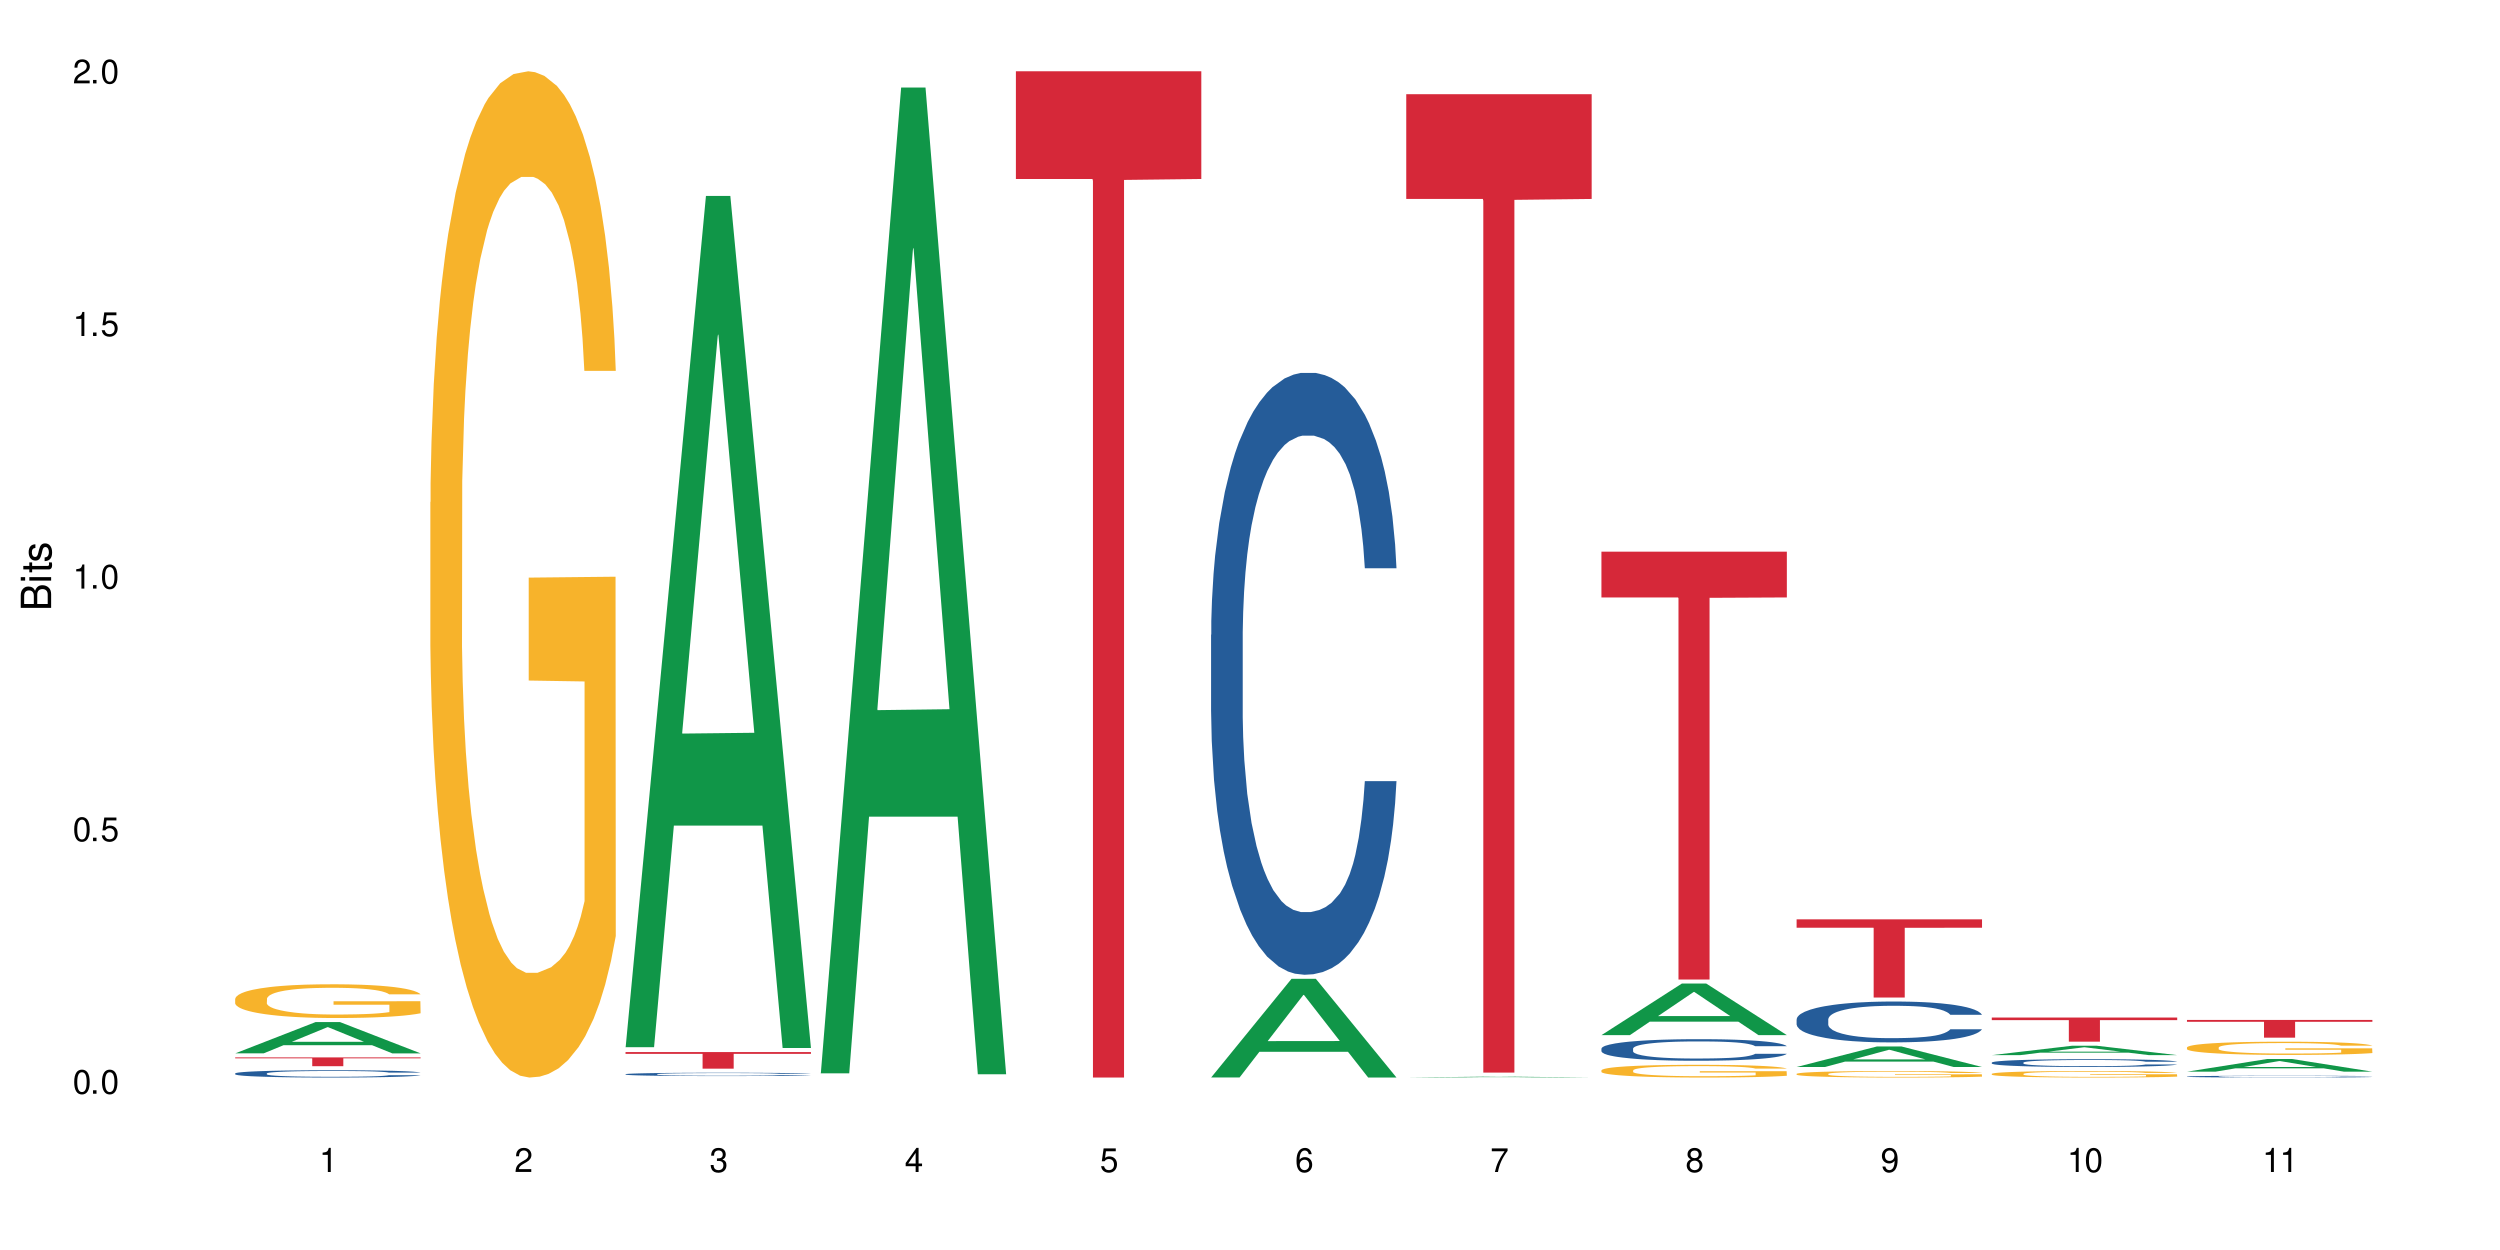 <?xml version="1.0" encoding="UTF-8"?>
<svg xmlns="http://www.w3.org/2000/svg" xmlns:xlink="http://www.w3.org/1999/xlink" width="720" height="360" viewBox="0 0 720 360">
<defs>
<g>
<g id="glyph-0-0">
</g>
<g id="glyph-0-1">
<path d="M 2.641 -6.938 C 2 -6.938 1.422 -6.656 1.078 -6.172 C 0.641 -5.562 0.406 -4.641 0.406 -3.359 C 0.406 -1.016 1.188 0.219 2.641 0.219 C 4.078 0.219 4.859 -1.016 4.859 -3.297 C 4.859 -4.641 4.656 -5.547 4.203 -6.172 C 3.844 -6.656 3.281 -6.938 2.641 -6.938 Z M 2.641 -6.188 C 3.547 -6.188 4 -5.25 4 -3.375 C 4 -1.406 3.562 -0.484 2.625 -0.484 C 1.734 -0.484 1.281 -1.438 1.281 -3.344 C 1.281 -5.25 1.734 -6.188 2.641 -6.188 Z M 2.641 -6.188 "/>
</g>
<g id="glyph-0-2">
<path d="M 1.828 -1 L 0.828 -1 L 0.828 0 L 1.828 0 Z M 1.828 -1 "/>
</g>
<g id="glyph-0-3">
<path d="M 4.562 -6.797 L 1.062 -6.797 L 0.547 -3.094 L 1.328 -3.094 C 1.719 -3.562 2.047 -3.734 2.578 -3.734 C 3.484 -3.734 4.062 -3.109 4.062 -2.094 C 4.062 -1.125 3.484 -0.531 2.578 -0.531 C 1.828 -0.531 1.375 -0.906 1.188 -1.672 L 0.328 -1.672 C 0.453 -1.109 0.547 -0.844 0.75 -0.594 C 1.125 -0.078 1.828 0.219 2.594 0.219 C 3.969 0.219 4.922 -0.781 4.922 -2.219 C 4.922 -3.562 4.031 -4.484 2.719 -4.484 C 2.25 -4.484 1.859 -4.359 1.469 -4.062 L 1.734 -5.969 L 4.562 -5.969 Z M 4.562 -6.797 "/>
</g>
<g id="glyph-0-4">
<path d="M 2.484 -4.938 L 2.484 0 L 3.328 0 L 3.328 -6.938 L 2.766 -6.938 C 2.469 -5.875 2.281 -5.734 0.984 -5.562 L 0.984 -4.938 Z M 2.484 -4.938 "/>
</g>
<g id="glyph-0-5">
<path d="M 4.859 -0.828 L 1.281 -0.828 C 1.359 -1.406 1.672 -1.781 2.5 -2.281 L 3.469 -2.828 C 4.406 -3.344 4.906 -4.062 4.906 -4.906 C 4.906 -5.484 4.672 -6.031 4.266 -6.406 C 3.859 -6.766 3.375 -6.938 2.719 -6.938 C 1.859 -6.938 1.219 -6.625 0.844 -6.031 C 0.609 -5.672 0.5 -5.234 0.484 -4.531 L 1.328 -4.531 C 1.359 -5.016 1.406 -5.281 1.531 -5.516 C 1.75 -5.938 2.188 -6.203 2.703 -6.203 C 3.469 -6.203 4.031 -5.641 4.031 -4.891 C 4.031 -4.344 3.719 -3.859 3.125 -3.516 L 2.234 -3 C 0.812 -2.172 0.406 -1.531 0.328 -0.016 L 4.859 -0.016 Z M 4.859 -0.828 "/>
</g>
<g id="glyph-0-6">
<path d="M 2.125 -3.188 L 2.578 -3.188 C 3.5 -3.188 3.984 -2.766 3.984 -1.922 C 3.984 -1.062 3.469 -0.531 2.594 -0.531 C 1.656 -0.531 1.203 -1 1.156 -2.016 L 0.312 -2.016 C 0.344 -1.453 0.438 -1.094 0.609 -0.781 C 0.953 -0.109 1.625 0.219 2.547 0.219 C 3.953 0.219 4.859 -0.625 4.859 -1.938 C 4.859 -2.828 4.516 -3.297 3.703 -3.594 C 4.344 -3.844 4.656 -4.328 4.656 -5.031 C 4.656 -6.219 3.875 -6.938 2.578 -6.938 C 1.203 -6.938 0.484 -6.172 0.453 -4.703 L 1.297 -4.703 C 1.312 -5.125 1.344 -5.359 1.453 -5.578 C 1.641 -5.969 2.062 -6.203 2.594 -6.203 C 3.344 -6.203 3.797 -5.75 3.797 -5 C 3.797 -4.516 3.609 -4.219 3.25 -4.047 C 3.016 -3.953 2.703 -3.922 2.125 -3.906 Z M 2.125 -3.188 "/>
</g>
<g id="glyph-0-7">
<path d="M 3.141 -1.672 L 3.141 0 L 3.984 0 L 3.984 -1.672 L 4.984 -1.672 L 4.984 -2.438 L 3.984 -2.438 L 3.984 -6.938 L 3.359 -6.938 L 0.266 -2.578 L 0.266 -1.672 Z M 3.141 -2.438 L 1 -2.438 L 3.141 -5.5 Z M 3.141 -2.438 "/>
</g>
<g id="glyph-0-8">
<path d="M 4.781 -5.125 C 4.609 -6.266 3.891 -6.938 2.844 -6.938 C 2.094 -6.938 1.422 -6.578 1.031 -5.953 C 0.594 -5.266 0.406 -4.422 0.406 -3.172 C 0.406 -2 0.578 -1.25 0.984 -0.641 C 1.359 -0.078 1.953 0.219 2.703 0.219 C 3.984 0.219 4.922 -0.75 4.922 -2.094 C 4.922 -3.375 4.062 -4.281 2.844 -4.281 C 2.172 -4.281 1.641 -4.031 1.281 -3.516 C 1.281 -5.234 1.828 -6.188 2.797 -6.188 C 3.391 -6.188 3.797 -5.797 3.938 -5.125 Z M 2.734 -3.531 C 3.547 -3.531 4.062 -2.953 4.062 -2.031 C 4.062 -1.156 3.484 -0.531 2.703 -0.531 C 1.922 -0.531 1.328 -1.188 1.328 -2.078 C 1.328 -2.938 1.906 -3.531 2.734 -3.531 Z M 2.734 -3.531 "/>
</g>
<g id="glyph-0-9">
<path d="M 4.984 -6.797 L 0.438 -6.797 L 0.438 -5.969 L 4.109 -5.969 C 2.5 -3.656 1.828 -2.234 1.328 0 L 2.219 0 C 2.594 -2.172 3.453 -4.047 4.984 -6.094 Z M 4.984 -6.797 "/>
</g>
<g id="glyph-0-10">
<path d="M 3.75 -3.656 C 4.469 -4.094 4.688 -4.438 4.688 -5.078 C 4.688 -6.172 3.844 -6.938 2.641 -6.938 C 1.438 -6.938 0.594 -6.172 0.594 -5.094 C 0.594 -4.438 0.812 -4.094 1.516 -3.656 C 0.734 -3.266 0.359 -2.703 0.359 -1.922 C 0.359 -0.656 1.281 0.219 2.641 0.219 C 3.984 0.219 4.922 -0.656 4.922 -1.922 C 4.922 -2.703 4.531 -3.266 3.75 -3.656 Z M 2.641 -6.188 C 3.359 -6.188 3.812 -5.75 3.812 -5.062 C 3.812 -4.406 3.344 -3.984 2.641 -3.984 C 1.922 -3.984 1.453 -4.406 1.453 -5.078 C 1.453 -5.75 1.922 -6.188 2.641 -6.188 Z M 2.641 -3.266 C 3.484 -3.266 4.062 -2.719 4.062 -1.906 C 4.062 -1.078 3.484 -0.531 2.625 -0.531 C 1.797 -0.531 1.219 -1.094 1.219 -1.906 C 1.219 -2.719 1.781 -3.266 2.641 -3.266 Z M 2.641 -3.266 "/>
</g>
<g id="glyph-0-11">
<path d="M 0.516 -1.578 C 0.672 -0.453 1.406 0.219 2.438 0.219 C 3.188 0.219 3.859 -0.141 4.266 -0.766 C 4.688 -1.453 4.891 -2.297 4.891 -3.547 C 4.891 -4.719 4.703 -5.453 4.312 -6.078 C 3.938 -6.641 3.344 -6.938 2.594 -6.938 C 1.297 -6.938 0.359 -5.969 0.359 -4.625 C 0.359 -3.344 1.234 -2.453 2.453 -2.453 C 3.094 -2.453 3.578 -2.672 4.016 -3.203 C 4 -1.484 3.469 -0.531 2.5 -0.531 C 1.906 -0.531 1.484 -0.906 1.359 -1.578 Z M 2.578 -6.203 C 3.375 -6.203 3.969 -5.531 3.969 -4.641 C 3.969 -3.797 3.391 -3.188 2.547 -3.188 C 1.734 -3.188 1.234 -3.766 1.234 -4.688 C 1.234 -5.562 1.797 -6.203 2.578 -6.203 Z M 2.578 -6.203 "/>
</g>
<g id="glyph-1-0">
</g>
<g id="glyph-1-1">
<path d="M 0 -0.953 L 0 -4.891 C 0 -5.719 -0.234 -6.344 -0.734 -6.797 C -1.188 -7.234 -1.812 -7.469 -2.5 -7.469 C -3.547 -7.469 -4.188 -7 -4.625 -5.875 C -4.984 -6.688 -5.625 -7.094 -6.531 -7.094 C -7.172 -7.094 -7.734 -6.859 -8.141 -6.391 C -8.562 -5.922 -8.75 -5.344 -8.75 -4.5 L -8.75 -0.953 Z M -4.984 -2.062 L -7.766 -2.062 L -7.766 -4.219 C -7.766 -4.844 -7.688 -5.203 -7.453 -5.5 C -7.219 -5.812 -6.859 -5.969 -6.375 -5.969 C -5.891 -5.969 -5.531 -5.812 -5.297 -5.5 C -5.062 -5.203 -4.984 -4.844 -4.984 -4.219 Z M -0.984 -2.062 L -4 -2.062 L -4 -4.781 C -4 -5.766 -3.438 -6.359 -2.484 -6.359 C -1.547 -6.359 -0.984 -5.766 -0.984 -4.781 Z M -0.984 -2.062 "/>
</g>
<g id="glyph-1-2">
<path d="M -6.281 -1.797 L -6.281 -0.797 L 0 -0.797 L 0 -1.797 Z M -8.75 -1.797 L -8.75 -0.797 L -7.484 -0.797 L -7.484 -1.797 Z M -8.75 -1.797 "/>
</g>
<g id="glyph-1-3">
<path d="M -6.281 -3.047 L -6.281 -2.016 L -8.016 -2.016 L -8.016 -1.016 L -6.281 -1.016 L -6.281 -0.172 L -5.469 -0.172 L -5.469 -1.016 L -0.719 -1.016 C -0.078 -1.016 0.281 -1.453 0.281 -2.234 C 0.281 -2.5 0.25 -2.719 0.188 -3.047 L -0.641 -3.047 C -0.609 -2.906 -0.594 -2.766 -0.594 -2.562 C -0.594 -2.141 -0.719 -2.016 -1.156 -2.016 L -5.469 -2.016 L -5.469 -3.047 Z M -6.281 -3.047 "/>
</g>
<g id="glyph-1-4">
<path d="M -4.531 -5.25 C -5.766 -5.25 -6.469 -4.422 -6.469 -2.969 C -6.469 -1.516 -5.719 -0.562 -4.547 -0.562 C -3.562 -0.562 -3.094 -1.062 -2.734 -2.562 L -2.516 -3.484 C -2.344 -4.188 -2.094 -4.469 -1.641 -4.469 C -1.047 -4.469 -0.641 -3.875 -0.641 -3 C -0.641 -2.453 -0.797 -2 -1.062 -1.75 C -1.25 -1.594 -1.422 -1.531 -1.875 -1.469 L -1.875 -0.406 C -0.422 -0.453 0.281 -1.266 0.281 -2.922 C 0.281 -4.5 -0.5 -5.516 -1.719 -5.516 C -2.656 -5.516 -3.172 -4.984 -3.469 -3.734 L -3.703 -2.766 C -3.891 -1.953 -4.156 -1.609 -4.594 -1.609 C -5.188 -1.609 -5.547 -2.125 -5.547 -2.938 C -5.547 -3.75 -5.203 -4.172 -4.531 -4.203 Z M -4.531 -5.25 "/>
</g>
</g>
</defs>
<rect x="-72" y="-36" width="864" height="432" fill="rgb(100%, 100%, 100%)" fill-opacity="1"/>
<path fill-rule="nonzero" fill="rgb(6.275%, 58.824%, 28.235%)" fill-opacity="1" d="M 67.73 303.363 L 67.789 303.355 L 90.895 294.355 L 97.91 294.355 L 121.133 303.371 L 112.973 303.371 L 107.152 301.02 L 81.652 301.02 L 75.945 303.363 L 67.73 303.363 L 84.105 300.047 L 104.816 300.035 L 94.488 295.828 L 94.375 295.82 L 94.262 295.844 L 84.047 300.035 L 84.105 300.047 Z M 67.73 303.363 "/>
<path fill-rule="nonzero" fill="rgb(14.51%, 36.078%, 60%)" fill-opacity="1" d="M 67.73 309.145 L 67.797 309.141 L 67.797 309.094 L 67.992 309.023 L 68.449 308.93 L 68.902 308.867 L 70.074 308.754 L 71.703 308.641 L 73.398 308.559 L 74.633 308.508 L 75.742 308.469 L 78.281 308.398 L 79.91 308.363 L 81.668 308.328 L 83.816 308.297 L 85.379 308.277 L 88.895 308.246 L 91.5 308.234 L 93.52 308.227 L 97.883 308.227 L 100.488 308.234 L 102.375 308.242 L 104.461 308.258 L 106.219 308.277 L 109.281 308.32 L 112.016 308.375 L 113.254 308.402 L 115.207 308.465 L 116.703 308.52 L 117.746 308.57 L 118.918 308.641 L 119.961 308.73 L 120.742 308.828 L 121.133 308.91 L 112.016 308.91 L 111.559 308.832 L 111.039 308.773 L 110.062 308.695 L 109.086 308.641 L 107.715 308.582 L 106.48 308.547 L 104.785 308.508 L 103.289 308.488 L 101.727 308.469 L 100.227 308.457 L 97.363 308.445 L 94.039 308.445 L 92.805 308.449 L 90.262 308.465 L 88.895 308.48 L 86.941 308.508 L 85.574 308.531 L 83.945 308.57 L 82.84 308.602 L 81.473 308.652 L 80.496 308.695 L 79.387 308.762 L 78.738 308.809 L 78.152 308.863 L 77.629 308.926 L 77.238 308.992 L 76.977 309.062 L 76.848 309.133 L 76.848 309.434 L 76.977 309.5 L 77.305 309.582 L 78.152 309.699 L 79.387 309.801 L 80.82 309.883 L 82.188 309.941 L 82.969 309.965 L 84.012 309.996 L 85.641 310.035 L 87.984 310.074 L 89.352 310.09 L 91.438 310.105 L 93.586 310.113 L 96.449 310.113 L 98.988 310.105 L 100.684 310.094 L 102.441 310.082 L 104.852 310.047 L 106.348 310.016 L 107.652 309.98 L 108.629 309.945 L 109.281 309.914 L 110.258 309.852 L 111.039 309.789 L 111.625 309.719 L 112.016 309.656 L 121.133 309.656 L 120.742 309.73 L 120.156 309.809 L 119.57 309.863 L 118.656 309.93 L 117.613 309.988 L 116.117 310.059 L 114.879 310.102 L 113.254 310.148 L 111.754 310.188 L 110.125 310.219 L 107.715 310.258 L 106.152 310.277 L 104.461 310.293 L 102.441 310.309 L 99.902 310.324 L 97.168 310.332 L 94.625 310.332 L 91.891 310.328 L 89.871 310.32 L 87.203 310.305 L 83.883 310.27 L 81.473 310.23 L 79.582 310.195 L 77.957 310.156 L 76.133 310.105 L 73.789 310.02 L 72.355 309.957 L 71.379 309.902 L 70.27 309.828 L 69.488 309.758 L 68.578 309.652 L 67.926 309.516 L 67.73 309.41 Z M 67.73 309.145 "/>
<path fill-rule="nonzero" fill="rgb(96.863%, 70.196%, 16.863%)" fill-opacity="1" d="M 67.73 287.633 L 67.797 287.625 L 67.797 287.449 L 68.055 287.047 L 68.707 286.5 L 69.555 286.047 L 70.465 285.691 L 71.051 285.504 L 72.027 285.238 L 72.875 285.043 L 75.023 284.645 L 77.762 284.27 L 79.258 284.109 L 80.949 283.961 L 83.359 283.793 L 84.469 283.73 L 87.855 283.586 L 91.695 283.5 L 95.93 283.473 L 97.883 283.48 L 100.555 283.516 L 104.199 283.613 L 106.285 283.703 L 107.91 283.793 L 109.605 283.906 L 111.688 284.086 L 113.645 284.297 L 115.207 284.512 L 116.77 284.777 L 118.07 285.062 L 119.18 285.371 L 120.156 285.742 L 120.742 286.055 L 121.133 286.367 L 112.078 286.367 L 111.559 286.055 L 110.973 285.816 L 109.996 285.523 L 109.02 285.309 L 108.043 285.141 L 106.219 284.91 L 104.656 284.77 L 102.703 284.645 L 100.812 284.562 L 98.664 284.512 L 97.363 284.492 L 93.91 284.492 L 90.785 284.555 L 88.961 284.625 L 87.66 284.695 L 85.836 284.828 L 84.727 284.938 L 84.078 285.008 L 82.125 285.281 L 80.82 285.531 L 80.105 285.699 L 79.191 285.965 L 78.543 286.207 L 77.824 286.562 L 77.434 286.828 L 76.914 287.43 L 76.848 289.027 L 77.043 289.367 L 77.434 289.73 L 77.957 290.047 L 78.738 290.387 L 79.52 290.645 L 80.887 290.988 L 82.059 291.219 L 82.969 291.371 L 84.727 291.609 L 85.445 291.691 L 87.137 291.852 L 88.895 291.977 L 91.047 292.082 L 92.672 292.133 L 95.277 292.18 L 98.598 292.18 L 102.508 292.125 L 104.98 292.055 L 106.676 291.984 L 107.781 291.922 L 109.148 291.824 L 110.125 291.734 L 111.039 291.637 L 112.145 291.488 L 112.145 289.367 L 96.059 289.355 L 96.059 288.363 L 121.066 288.352 L 121.133 291.824 L 119.766 292.062 L 118.07 292.293 L 116.441 292.473 L 114.75 292.621 L 112.34 292.793 L 110.387 292.898 L 107.391 293.023 L 104.656 293.102 L 101.789 293.156 L 99.25 293.184 L 96.254 293.191 L 93.586 293.172 L 90.719 293.121 L 88.441 293.047 L 86.355 292.961 L 84.273 292.844 L 81.668 292.66 L 79.973 292.508 L 78.215 292.32 L 76.457 292.098 L 74.895 291.859 L 73.852 291.672 L 72.812 291.461 L 71.703 291.195 L 70.66 290.891 L 69.879 290.617 L 69.164 290.305 L 68.645 290.012 L 68.121 289.613 L 67.859 289.293 L 67.73 289.02 Z M 67.73 287.633 "/>
<path fill-rule="nonzero" fill="rgb(83.922%, 15.686%, 22.353%)" fill-opacity="1" d="M 67.73 304.535 L 121.133 304.535 L 121.133 304.809 L 98.875 304.809 L 98.875 307.062 L 89.922 307.062 L 89.922 304.812 L 89.793 304.809 L 67.73 304.809 Z M 67.73 304.535 "/>
<path fill-rule="nonzero" fill="rgb(96.863%, 70.196%, 16.863%)" fill-opacity="1" d="M 123.941 144.652 L 124.008 144.387 L 124.008 139.094 L 124.27 127.184 L 124.918 110.777 L 125.766 97.277 L 126.676 86.691 L 127.266 81.133 L 128.242 73.195 L 129.086 67.371 L 131.234 55.461 L 133.973 44.348 L 135.469 39.582 L 137.164 35.082 L 139.57 30.055 L 140.68 28.203 L 144.066 23.965 L 147.906 21.32 L 152.141 20.527 L 154.094 20.789 L 156.766 21.848 L 160.41 24.762 L 162.496 27.406 L 164.125 30.055 L 165.816 33.496 L 167.902 38.789 L 169.855 45.141 L 171.418 51.492 L 172.98 59.43 L 174.281 67.902 L 175.391 77.164 L 176.367 88.281 L 176.953 97.543 L 177.344 106.805 L 168.293 106.805 L 167.77 97.543 L 167.184 90.398 L 166.207 81.664 L 165.23 75.312 L 164.254 70.281 L 162.43 63.402 L 160.867 59.168 L 158.914 55.461 L 157.023 53.078 L 154.875 51.492 L 153.574 50.961 L 150.121 50.961 L 146.996 52.816 L 145.172 54.934 L 143.871 57.051 L 142.047 61.02 L 140.941 64.195 L 140.289 66.312 L 138.336 74.516 L 137.031 81.93 L 136.316 86.957 L 135.402 94.898 L 134.754 102.043 L 134.035 112.629 L 133.645 120.57 L 133.125 138.566 L 133.059 186.207 L 133.254 196.262 L 133.645 207.113 L 134.168 216.641 L 134.949 226.699 L 135.73 234.375 L 137.098 244.695 L 138.27 251.578 L 139.18 256.078 L 140.941 263.223 L 141.656 265.605 L 143.348 270.367 L 145.109 274.074 L 147.258 277.25 L 148.883 278.836 L 151.488 280.16 L 154.812 280.16 L 158.719 278.574 L 161.191 276.457 L 162.887 274.34 L 163.992 272.484 L 165.359 269.574 L 166.336 266.926 L 167.25 264.016 L 168.355 259.516 L 168.355 196.262 L 152.27 195.996 L 152.27 166.355 L 177.277 166.09 L 177.344 269.574 L 175.977 276.719 L 174.281 283.602 L 172.656 288.895 L 170.961 293.395 L 168.551 298.422 L 166.598 301.598 L 163.602 305.305 L 160.867 307.688 L 158 309.273 L 155.461 310.066 L 152.465 310.332 L 149.797 309.805 L 146.93 308.215 L 144.652 306.098 L 142.566 303.453 L 140.484 300.012 L 137.879 294.453 L 136.188 289.953 L 134.426 284.395 L 132.668 277.777 L 131.105 270.633 L 130.062 265.074 L 129.023 258.723 L 127.914 250.781 L 126.871 241.785 L 126.09 233.578 L 125.375 224.316 L 124.855 215.582 L 124.332 203.672 L 124.074 194.145 L 123.941 185.941 Z M 123.941 144.652 "/>
<path fill-rule="nonzero" fill="rgb(6.275%, 58.824%, 28.235%)" fill-opacity="1" d="M 180.152 301.598 L 180.211 301.367 L 203.316 56.422 L 210.336 56.422 L 233.555 301.828 L 225.395 301.828 L 219.578 237.77 L 194.074 237.77 L 188.371 301.598 L 180.152 301.598 L 196.527 211.27 L 217.238 211.039 L 206.91 96.516 L 206.797 96.285 L 206.684 96.977 L 196.473 211.039 L 196.527 211.27 Z M 180.152 301.598 "/>
<path fill-rule="nonzero" fill="rgb(14.51%, 36.078%, 60%)" fill-opacity="1" d="M 180.152 309.363 L 180.219 309.363 L 180.219 309.344 L 180.414 309.309 L 180.871 309.266 L 181.324 309.238 L 182.5 309.188 L 184.125 309.137 L 185.82 309.098 L 187.059 309.074 L 188.164 309.055 L 190.703 309.023 L 192.332 309.008 L 194.09 308.992 L 196.238 308.977 L 197.801 308.969 L 201.32 308.953 L 203.922 308.949 L 205.941 308.945 L 210.305 308.945 L 212.91 308.949 L 214.801 308.953 L 216.883 308.961 L 218.641 308.969 L 221.703 308.988 L 224.438 309.012 L 225.676 309.027 L 227.629 309.055 L 229.125 309.078 L 230.168 309.102 L 231.34 309.137 L 232.383 309.176 L 233.164 309.219 L 233.555 309.258 L 224.438 309.258 L 223.98 309.223 L 223.461 309.195 L 222.484 309.16 L 221.508 309.133 L 220.141 309.109 L 218.902 309.09 L 217.207 309.074 L 215.711 309.062 L 214.148 309.055 L 212.648 309.051 L 209.785 309.047 L 205.227 309.047 L 202.688 309.055 L 201.32 309.062 L 199.363 309.074 L 197.996 309.086 L 196.371 309.102 L 195.262 309.117 L 193.895 309.141 L 192.918 309.16 L 191.812 309.188 L 191.16 309.211 L 190.574 309.234 L 190.051 309.266 L 189.66 309.297 L 189.402 309.328 L 189.27 309.359 L 189.27 309.496 L 189.402 309.527 L 189.727 309.566 L 190.574 309.617 L 191.812 309.664 L 193.242 309.703 L 194.609 309.727 L 195.395 309.742 L 196.434 309.754 L 198.062 309.773 L 200.406 309.789 L 201.773 309.797 L 203.859 309.805 L 206.008 309.809 L 208.875 309.809 L 211.414 309.805 L 213.105 309.801 L 214.863 309.793 L 217.273 309.777 L 218.773 309.762 L 220.074 309.746 L 221.051 309.73 L 221.703 309.715 L 222.68 309.688 L 223.461 309.66 L 224.047 309.629 L 224.438 309.598 L 233.555 309.598 L 233.164 309.633 L 232.578 309.668 L 231.992 309.691 L 231.082 309.723 L 230.039 309.75 L 228.539 309.781 L 227.305 309.801 L 225.676 309.824 L 224.176 309.84 L 222.551 309.855 L 220.141 309.871 L 218.578 309.883 L 216.883 309.891 L 214.863 309.898 L 212.324 309.902 L 209.59 309.906 L 204.316 309.906 L 202.297 309.902 L 199.625 309.895 L 196.305 309.879 L 193.895 309.863 L 192.008 309.844 L 190.379 309.828 L 188.555 309.805 L 186.211 309.766 L 184.777 309.734 L 183.801 309.711 L 182.695 309.676 L 181.914 309.645 L 181 309.598 L 180.348 309.535 L 180.152 309.484 Z M 180.152 309.363 "/>
<path fill-rule="nonzero" fill="rgb(83.922%, 15.686%, 22.353%)" fill-opacity="1" d="M 180.152 302.992 L 233.555 302.992 L 233.555 303.508 L 211.301 303.512 L 211.301 307.781 L 202.344 307.781 L 202.344 303.516 L 202.215 303.508 L 180.152 303.508 Z M 180.152 302.992 "/>
<path fill-rule="nonzero" fill="rgb(6.275%, 58.824%, 28.235%)" fill-opacity="1" d="M 236.367 309.113 L 236.422 308.844 L 259.527 25.215 L 266.547 25.215 L 289.766 309.379 L 281.609 309.379 L 275.789 235.203 L 250.285 235.203 L 244.582 309.113 L 236.367 309.113 L 252.738 204.52 L 273.449 204.25 L 263.121 71.641 L 263.008 71.375 L 262.895 72.176 L 252.684 204.25 L 252.738 204.52 Z M 236.367 309.113 "/>
<path fill-rule="nonzero" fill="rgb(83.922%, 15.686%, 22.353%)" fill-opacity="1" d="M 292.578 20.527 L 345.977 20.527 L 345.977 51.547 L 323.723 51.82 L 323.723 310.332 L 314.77 310.332 L 314.77 52.094 L 314.637 51.547 L 292.578 51.547 Z M 292.578 20.527 "/>
<path fill-rule="nonzero" fill="rgb(6.275%, 58.824%, 28.235%)" fill-opacity="1" d="M 348.789 310.305 L 348.844 310.277 L 371.953 281.902 L 378.969 281.902 L 402.188 310.332 L 394.031 310.332 L 388.211 302.91 L 362.711 302.91 L 357.004 310.305 L 348.789 310.305 L 365.164 299.84 L 385.871 299.816 L 375.547 286.547 L 375.434 286.523 L 375.316 286.602 L 365.105 299.816 L 365.164 299.84 Z M 348.789 310.305 "/>
<path fill-rule="nonzero" fill="rgb(14.51%, 36.078%, 60%)" fill-opacity="1" d="M 348.789 182.824 L 348.852 182.668 L 348.852 178.863 L 349.051 172.844 L 349.504 165.238 L 349.961 160.008 L 351.133 150.66 L 352.762 141.629 L 354.453 134.66 L 355.691 130.539 L 356.797 127.371 L 359.34 121.508 L 360.965 118.5 L 362.727 115.805 L 364.875 113.113 L 366.438 111.527 L 369.953 108.992 L 372.559 107.883 L 374.578 107.406 L 378.941 107.406 L 381.547 108.043 L 383.434 108.832 L 385.52 110.102 L 387.277 111.527 L 390.336 115.012 L 393.07 119.449 L 394.309 121.984 L 396.262 126.895 L 397.762 131.648 L 398.805 135.77 L 399.977 141.629 L 401.016 148.762 L 401.797 156.84 L 402.188 163.652 L 393.07 163.652 L 392.617 157.316 L 392.094 152.402 L 391.117 145.91 L 390.141 141.312 L 388.773 136.719 L 387.535 133.707 L 385.844 130.699 L 384.344 128.797 L 382.781 127.371 L 381.285 126.422 L 378.418 125.469 L 375.098 125.469 L 373.859 125.785 L 371.32 127.055 L 369.953 128.164 L 368 130.383 L 366.633 132.441 L 365.004 135.609 L 363.898 138.305 L 362.531 142.422 L 361.551 146.066 L 360.445 151.297 L 359.793 155.258 L 359.207 159.691 L 358.688 164.922 L 358.297 170.465 L 358.035 176.328 L 357.906 182.031 L 357.906 206.59 L 358.035 212.293 L 358.363 218.949 L 359.207 228.613 L 360.445 237.012 L 361.879 243.664 L 363.246 248.418 L 364.027 250.637 L 365.07 253.172 L 366.695 256.34 L 369.043 259.508 L 370.41 260.777 L 372.492 262.043 L 374.641 262.676 L 377.508 262.676 L 380.047 262.043 L 381.742 261.25 L 383.5 259.984 L 385.91 257.289 L 387.406 254.754 L 388.707 251.746 L 389.688 248.734 L 390.336 246.199 L 391.312 241.289 L 392.094 235.902 L 392.68 230.355 L 393.07 224.969 L 402.188 224.969 L 401.797 231.309 L 401.211 237.484 L 400.625 242.082 L 399.715 247.625 L 398.672 252.539 L 397.176 258.082 L 395.938 261.727 L 394.309 265.688 L 392.812 268.699 L 391.184 271.391 L 388.773 274.559 L 387.211 276.145 L 385.52 277.57 L 383.5 278.84 L 380.961 279.949 L 378.223 280.582 L 375.684 280.738 L 372.949 280.422 L 370.93 279.789 L 368.262 278.363 L 364.938 275.512 L 362.531 272.5 L 360.641 269.492 L 359.012 266.32 L 357.188 262.043 L 354.844 255.074 L 353.41 249.688 L 352.434 245.25 L 351.328 239.07 L 350.547 233.523 L 349.637 224.652 L 348.984 213.402 L 348.789 204.688 Z M 348.789 182.824 "/>
<path fill-rule="nonzero" fill="rgb(6.275%, 58.824%, 28.235%)" fill-opacity="1" d="M 405 310.332 L 405.059 310.332 L 428.164 310.074 L 435.18 310.074 L 458.402 310.332 L 450.242 310.332 L 444.422 310.266 L 418.922 310.266 L 413.215 310.332 L 405 310.332 L 421.375 310.238 L 442.082 310.238 L 431.758 310.117 L 431.527 310.117 L 421.316 310.238 L 421.375 310.238 Z M 405 310.332 "/>
<path fill-rule="nonzero" fill="rgb(83.922%, 15.686%, 22.353%)" fill-opacity="1" d="M 405 27.133 L 458.402 27.133 L 458.402 57.297 L 436.145 57.559 L 436.145 308.91 L 427.191 308.91 L 427.191 57.824 L 427.062 57.297 L 405 57.297 Z M 405 27.133 "/>
<path fill-rule="nonzero" fill="rgb(6.275%, 58.824%, 28.235%)" fill-opacity="1" d="M 461.211 298.109 L 461.27 298.094 L 484.375 283.262 L 491.391 283.262 L 514.613 298.121 L 506.453 298.121 L 500.633 294.242 L 475.133 294.242 L 469.426 298.109 L 461.211 298.109 L 477.586 292.637 L 498.297 292.625 L 487.969 285.688 L 487.855 285.676 L 487.742 285.715 L 477.527 292.625 L 477.586 292.637 Z M 461.211 298.109 "/>
<path fill-rule="nonzero" fill="rgb(14.51%, 36.078%, 60%)" fill-opacity="1" d="M 461.211 301.988 L 461.277 301.984 L 461.277 301.848 L 461.473 301.633 L 461.926 301.359 L 462.383 301.172 L 463.555 300.836 L 465.184 300.512 L 466.879 300.262 L 468.113 300.117 L 469.223 300 L 471.762 299.793 L 473.391 299.684 L 475.148 299.586 L 477.297 299.492 L 478.859 299.434 L 482.375 299.344 L 484.98 299.305 L 487 299.285 L 491.363 299.285 L 493.969 299.309 L 495.855 299.336 L 497.941 299.383 L 499.699 299.434 L 502.762 299.559 L 505.496 299.719 L 506.73 299.809 L 508.688 299.984 L 510.184 300.156 L 511.227 300.305 L 512.398 300.512 L 513.441 300.77 L 514.223 301.059 L 514.613 301.301 L 505.496 301.301 L 505.039 301.074 L 504.52 300.898 L 503.543 300.668 L 502.562 300.5 L 501.195 300.336 L 499.961 300.23 L 498.266 300.121 L 496.77 300.055 L 495.207 300 L 493.707 299.969 L 490.844 299.934 L 487.52 299.934 L 486.285 299.945 L 483.742 299.992 L 482.375 300.031 L 480.422 300.109 L 479.055 300.184 L 477.426 300.297 L 476.32 300.395 L 474.953 300.543 L 473.977 300.672 L 472.867 300.859 L 472.219 301 L 471.633 301.16 L 471.109 301.348 L 470.719 301.547 L 470.457 301.758 L 470.328 301.961 L 470.328 302.84 L 470.457 303.047 L 470.785 303.285 L 471.633 303.633 L 472.867 303.934 L 474.301 304.172 L 475.668 304.34 L 476.449 304.422 L 477.492 304.512 L 479.121 304.625 L 481.465 304.738 L 482.832 304.785 L 484.918 304.828 L 487.066 304.852 L 489.93 304.852 L 492.469 304.828 L 494.164 304.801 L 495.922 304.754 L 498.332 304.66 L 499.828 304.566 L 501.133 304.461 L 502.109 304.352 L 502.762 304.262 L 503.738 304.086 L 504.52 303.891 L 505.105 303.695 L 505.496 303.5 L 514.613 303.5 L 514.223 303.727 L 513.637 303.949 L 513.051 304.113 L 512.137 304.312 L 511.094 304.488 L 509.598 304.688 L 508.359 304.816 L 506.73 304.961 L 505.234 305.066 L 503.605 305.164 L 501.195 305.277 L 499.633 305.336 L 497.941 305.387 L 495.922 305.43 L 493.383 305.473 L 490.648 305.492 L 488.105 305.5 L 485.371 305.488 L 483.352 305.465 L 480.684 305.414 L 477.363 305.312 L 474.953 305.203 L 473.062 305.098 L 471.438 304.984 L 469.613 304.828 L 467.27 304.578 L 465.836 304.387 L 464.859 304.227 L 463.75 304.004 L 462.969 303.809 L 462.059 303.488 L 461.406 303.086 L 461.211 302.773 Z M 461.211 301.988 "/>
<path fill-rule="nonzero" fill="rgb(96.863%, 70.196%, 16.863%)" fill-opacity="1" d="M 461.211 308.234 L 461.277 308.23 L 461.277 308.164 L 461.535 308.012 L 462.188 307.805 L 463.035 307.637 L 463.945 307.5 L 464.531 307.43 L 465.508 307.328 L 466.355 307.258 L 468.504 307.105 L 471.242 306.965 L 472.738 306.906 L 474.43 306.848 L 476.84 306.785 L 477.949 306.762 L 481.336 306.707 L 485.176 306.672 L 489.41 306.664 L 491.363 306.668 L 494.035 306.68 L 497.68 306.719 L 499.766 306.75 L 501.391 306.785 L 503.086 306.828 L 505.168 306.895 L 507.125 306.977 L 508.688 307.055 L 510.25 307.156 L 511.551 307.262 L 512.66 307.379 L 513.637 307.52 L 514.223 307.637 L 514.613 307.754 L 505.559 307.754 L 505.039 307.637 L 504.453 307.547 L 503.477 307.438 L 502.5 307.355 L 501.523 307.293 L 499.699 307.207 L 498.137 307.152 L 496.184 307.105 L 494.293 307.074 L 492.145 307.055 L 490.844 307.047 L 487.391 307.047 L 484.266 307.07 L 482.441 307.098 L 481.141 307.125 L 479.316 307.176 L 478.207 307.215 L 477.559 307.242 L 475.602 307.348 L 474.301 307.441 L 473.586 307.504 L 472.672 307.605 L 472.023 307.695 L 471.305 307.828 L 470.914 307.93 L 470.395 308.156 L 470.328 308.762 L 470.523 308.887 L 470.914 309.027 L 471.438 309.145 L 472.219 309.273 L 473 309.371 L 474.367 309.5 L 475.539 309.59 L 476.449 309.645 L 478.207 309.734 L 478.926 309.766 L 480.617 309.828 L 482.375 309.875 L 484.523 309.914 L 486.152 309.934 L 488.758 309.949 L 492.078 309.949 L 495.988 309.93 L 498.461 309.902 L 500.156 309.875 L 501.262 309.852 L 502.629 309.816 L 503.605 309.781 L 504.52 309.746 L 505.625 309.688 L 505.625 308.887 L 489.539 308.887 L 489.539 308.508 L 514.547 308.508 L 514.613 309.816 L 513.246 309.906 L 511.551 309.992 L 509.922 310.062 L 508.23 310.117 L 505.82 310.184 L 503.867 310.223 L 500.871 310.27 L 498.137 310.301 L 495.27 310.32 L 492.73 310.328 L 489.734 310.332 L 487.066 310.324 L 484.199 310.305 L 481.922 310.277 L 479.836 310.246 L 477.754 310.203 L 475.148 310.133 L 473.453 310.074 L 471.695 310.004 L 469.938 309.922 L 468.375 309.828 L 467.332 309.758 L 466.289 309.68 L 465.184 309.578 L 464.141 309.465 L 463.359 309.359 L 462.645 309.242 L 462.121 309.133 L 461.602 308.98 L 461.34 308.863 L 461.211 308.758 Z M 461.211 308.234 "/>
<path fill-rule="nonzero" fill="rgb(83.922%, 15.686%, 22.353%)" fill-opacity="1" d="M 461.211 158.871 L 514.613 158.871 L 514.613 172.062 L 492.355 172.176 L 492.355 282.098 L 483.402 282.098 L 483.402 172.293 L 483.273 172.062 L 461.211 172.062 Z M 461.211 158.871 "/>
<path fill-rule="nonzero" fill="rgb(6.275%, 58.824%, 28.235%)" fill-opacity="1" d="M 517.422 307.289 L 517.48 307.285 L 540.586 301.375 L 547.602 301.375 L 570.824 307.297 L 562.664 307.297 L 556.848 305.75 L 531.344 305.75 L 525.637 307.289 L 517.422 307.289 L 533.797 305.109 L 554.508 305.105 L 544.18 302.34 L 544.066 302.336 L 543.953 302.352 L 533.738 305.105 L 533.797 305.109 Z M 517.422 307.289 "/>
<path fill-rule="nonzero" fill="rgb(14.51%, 36.078%, 60%)" fill-opacity="1" d="M 517.422 293.566 L 517.488 293.555 L 517.488 293.297 L 517.684 292.887 L 518.141 292.371 L 518.594 292.02 L 519.766 291.383 L 521.395 290.77 L 523.09 290.297 L 524.324 290.02 L 525.434 289.805 L 527.973 289.406 L 529.602 289.199 L 531.359 289.02 L 533.508 288.836 L 535.07 288.727 L 538.586 288.555 L 541.191 288.48 L 543.211 288.449 L 547.574 288.449 L 550.18 288.492 L 552.066 288.547 L 554.152 288.633 L 555.91 288.727 L 558.973 288.965 L 561.707 289.266 L 562.945 289.438 L 564.898 289.77 L 566.395 290.094 L 567.438 290.371 L 568.609 290.77 L 569.652 291.254 L 570.434 291.801 L 570.824 292.266 L 561.707 292.266 L 561.25 291.836 L 560.73 291.5 L 559.754 291.062 L 558.777 290.75 L 557.41 290.438 L 556.172 290.234 L 554.477 290.027 L 552.98 289.898 L 551.418 289.805 L 549.918 289.738 L 547.055 289.676 L 543.734 289.676 L 542.496 289.695 L 539.957 289.781 L 538.586 289.855 L 536.633 290.008 L 535.266 290.148 L 533.637 290.363 L 532.531 290.543 L 531.164 290.824 L 530.188 291.07 L 529.078 291.426 L 528.43 291.695 L 527.844 291.996 L 527.32 292.352 L 526.93 292.727 L 526.672 293.125 L 526.539 293.512 L 526.539 295.18 L 526.672 295.566 L 526.996 296.016 L 527.844 296.672 L 529.078 297.242 L 530.512 297.695 L 531.879 298.016 L 532.66 298.168 L 533.703 298.34 L 535.332 298.555 L 537.676 298.77 L 539.043 298.855 L 541.129 298.941 L 543.277 298.984 L 546.141 298.984 L 548.684 298.941 L 550.375 298.887 L 552.133 298.801 L 554.543 298.617 L 556.039 298.445 L 557.344 298.242 L 558.32 298.039 L 558.973 297.867 L 559.949 297.531 L 560.73 297.168 L 561.316 296.793 L 561.707 296.426 L 570.824 296.426 L 570.434 296.855 L 569.848 297.273 L 569.262 297.586 L 568.348 297.965 L 567.309 298.297 L 565.809 298.672 L 564.57 298.918 L 562.945 299.188 L 561.445 299.395 L 559.816 299.574 L 557.41 299.789 L 555.844 299.898 L 554.152 299.996 L 552.133 300.082 L 549.594 300.156 L 546.859 300.199 L 544.32 300.211 L 541.582 300.188 L 539.566 300.145 L 536.895 300.047 L 533.574 299.855 L 531.164 299.652 L 529.273 299.445 L 527.648 299.23 L 525.824 298.941 L 523.48 298.469 L 522.047 298.102 L 521.07 297.801 L 519.961 297.383 L 519.18 297.008 L 518.27 296.402 L 517.617 295.641 L 517.422 295.051 Z M 517.422 293.566 "/>
<path fill-rule="nonzero" fill="rgb(96.863%, 70.196%, 16.863%)" fill-opacity="1" d="M 517.422 309.262 L 517.488 309.262 L 517.488 309.227 L 517.75 309.148 L 518.398 309.043 L 519.246 308.957 L 520.156 308.887 L 520.742 308.852 L 521.723 308.801 L 522.566 308.762 L 524.715 308.684 L 527.453 308.613 L 528.949 308.582 L 530.645 308.555 L 533.051 308.52 L 534.16 308.508 L 537.547 308.48 L 541.387 308.465 L 545.621 308.461 L 547.574 308.461 L 550.246 308.469 L 553.891 308.488 L 555.977 308.504 L 557.605 308.52 L 559.297 308.543 L 561.379 308.578 L 563.336 308.617 L 564.898 308.66 L 566.461 308.711 L 567.762 308.766 L 568.871 308.824 L 569.848 308.898 L 570.434 308.957 L 570.824 309.016 L 561.773 309.016 L 561.25 308.957 L 560.664 308.91 L 559.688 308.855 L 558.711 308.812 L 557.734 308.781 L 555.91 308.738 L 554.348 308.711 L 552.395 308.684 L 550.504 308.672 L 548.355 308.66 L 547.055 308.656 L 543.602 308.656 L 540.477 308.668 L 538.652 308.684 L 537.352 308.695 L 535.527 308.723 L 534.418 308.742 L 533.77 308.754 L 531.816 308.809 L 530.512 308.855 L 529.797 308.891 L 528.883 308.941 L 528.234 308.988 L 527.516 309.055 L 527.125 309.105 L 526.605 309.223 L 526.539 309.531 L 526.734 309.594 L 527.125 309.664 L 527.648 309.727 L 528.43 309.793 L 529.211 309.84 L 530.578 309.91 L 531.75 309.953 L 532.66 309.98 L 534.418 310.027 L 535.137 310.043 L 536.828 310.074 L 538.586 310.098 L 540.738 310.117 L 542.363 310.129 L 544.969 310.137 L 548.293 310.137 L 552.199 310.129 L 554.672 310.113 L 556.367 310.102 L 557.473 310.086 L 558.84 310.07 L 559.816 310.051 L 560.73 310.031 L 561.836 310.004 L 561.836 309.594 L 545.75 309.594 L 545.75 309.402 L 570.758 309.398 L 570.824 310.07 L 569.457 310.113 L 567.762 310.16 L 566.137 310.195 L 564.441 310.223 L 562.031 310.254 L 560.078 310.277 L 557.082 310.301 L 554.348 310.316 L 551.48 310.324 L 548.941 310.332 L 545.945 310.332 L 543.277 310.328 L 540.41 310.32 L 538.133 310.305 L 536.047 310.289 L 533.965 310.266 L 531.359 310.23 L 529.664 310.199 L 527.906 310.164 L 526.148 310.121 L 524.586 310.074 L 523.543 310.039 L 522.504 310 L 521.395 309.949 L 520.352 309.891 L 519.57 309.836 L 518.855 309.777 L 518.336 309.719 L 517.812 309.645 L 517.555 309.582 L 517.422 309.527 Z M 517.422 309.262 "/>
<path fill-rule="nonzero" fill="rgb(83.922%, 15.686%, 22.353%)" fill-opacity="1" d="M 517.422 264.777 L 570.824 264.777 L 570.824 267.188 L 548.566 267.207 L 548.566 287.285 L 539.613 287.285 L 539.613 267.23 L 539.484 267.188 L 517.422 267.188 Z M 517.422 264.777 "/>
<path fill-rule="nonzero" fill="rgb(6.275%, 58.824%, 28.235%)" fill-opacity="1" d="M 573.633 303.875 L 573.691 303.875 L 596.797 301.168 L 603.816 301.168 L 627.035 303.879 L 618.875 303.879 L 613.059 303.172 L 587.555 303.172 L 581.852 303.875 L 573.633 303.875 L 590.008 302.879 L 610.719 302.875 L 600.391 301.613 L 600.277 301.609 L 600.164 301.617 L 589.953 302.875 L 590.008 302.879 Z M 573.633 303.875 "/>
<path fill-rule="nonzero" fill="rgb(14.51%, 36.078%, 60%)" fill-opacity="1" d="M 573.633 306.02 L 573.699 306.02 L 573.699 305.969 L 573.895 305.891 L 574.352 305.793 L 574.805 305.723 L 575.98 305.602 L 577.605 305.484 L 579.301 305.395 L 580.539 305.344 L 581.645 305.301 L 584.184 305.227 L 585.812 305.188 L 587.57 305.152 L 589.719 305.117 L 591.281 305.094 L 594.801 305.062 L 597.402 305.047 L 599.422 305.043 L 603.785 305.043 L 606.391 305.051 L 608.281 305.059 L 610.363 305.078 L 612.121 305.094 L 615.184 305.141 L 617.918 305.199 L 619.156 305.23 L 621.109 305.293 L 622.605 305.355 L 623.648 305.41 L 624.82 305.484 L 625.863 305.578 L 626.645 305.684 L 627.035 305.77 L 617.918 305.77 L 617.461 305.688 L 616.941 305.625 L 615.965 305.543 L 614.988 305.48 L 613.621 305.422 L 612.383 305.383 L 610.688 305.344 L 609.191 305.32 L 607.629 305.301 L 606.129 305.289 L 603.266 305.277 L 599.945 305.277 L 598.707 305.281 L 596.168 305.297 L 594.801 305.312 L 592.844 305.34 L 591.477 305.367 L 589.852 305.406 L 588.742 305.441 L 587.375 305.496 L 586.398 305.543 L 585.293 305.609 L 584.641 305.664 L 584.055 305.719 L 583.531 305.789 L 583.141 305.859 L 582.883 305.938 L 582.75 306.008 L 582.75 306.328 L 582.883 306.402 L 583.207 306.488 L 584.055 306.613 L 585.293 306.723 L 586.723 306.809 L 588.09 306.871 L 588.871 306.898 L 589.914 306.934 L 591.543 306.973 L 593.887 307.016 L 595.254 307.031 L 597.34 307.047 L 599.488 307.055 L 602.355 307.055 L 604.895 307.047 L 606.586 307.035 L 608.344 307.02 L 610.754 306.984 L 612.254 306.953 L 613.555 306.914 L 614.531 306.875 L 615.184 306.844 L 616.16 306.777 L 616.941 306.707 L 617.527 306.637 L 617.918 306.566 L 627.035 306.566 L 626.645 306.648 L 626.059 306.73 L 625.473 306.789 L 624.559 306.859 L 623.52 306.926 L 622.02 306.996 L 620.785 307.043 L 619.156 307.094 L 617.656 307.133 L 616.031 307.168 L 613.621 307.211 L 612.059 307.23 L 610.363 307.25 L 608.344 307.266 L 605.805 307.281 L 603.07 307.289 L 600.531 307.289 L 597.793 307.285 L 595.777 307.277 L 593.105 307.258 L 589.785 307.223 L 587.375 307.184 L 585.488 307.145 L 583.859 307.102 L 582.035 307.047 L 579.691 306.957 L 578.258 306.887 L 577.281 306.828 L 576.176 306.75 L 575.391 306.676 L 574.48 306.562 L 573.828 306.418 L 573.633 306.305 Z M 573.633 306.02 "/>
<path fill-rule="nonzero" fill="rgb(96.863%, 70.196%, 16.863%)" fill-opacity="1" d="M 573.633 309.258 L 573.699 309.258 L 573.699 309.223 L 573.961 309.145 L 574.609 309.039 L 575.457 308.953 L 576.371 308.883 L 576.957 308.848 L 577.934 308.797 L 578.777 308.758 L 580.93 308.68 L 583.664 308.609 L 585.16 308.578 L 586.855 308.547 L 589.266 308.516 L 590.371 308.504 L 593.758 308.477 L 597.598 308.457 L 601.832 308.453 L 603.785 308.457 L 606.457 308.461 L 610.102 308.48 L 612.188 308.5 L 613.816 308.516 L 615.508 308.539 L 617.594 308.57 L 619.547 308.613 L 621.109 308.656 L 622.672 308.707 L 623.973 308.762 L 625.082 308.82 L 626.059 308.895 L 626.645 308.953 L 627.035 309.012 L 617.984 309.012 L 617.461 308.953 L 616.875 308.906 L 615.898 308.852 L 614.922 308.809 L 613.945 308.777 L 612.121 308.73 L 610.559 308.703 L 608.605 308.68 L 606.715 308.664 L 604.566 308.656 L 603.266 308.652 L 599.812 308.652 L 596.688 308.664 L 594.863 308.676 L 593.562 308.691 L 591.738 308.715 L 590.633 308.738 L 589.98 308.75 L 588.027 308.805 L 586.723 308.852 L 586.008 308.883 L 585.098 308.938 L 584.445 308.98 L 583.727 309.051 L 583.336 309.102 L 582.816 309.219 L 582.75 309.527 L 582.945 309.594 L 583.336 309.664 L 583.859 309.727 L 584.641 309.789 L 585.422 309.84 L 586.789 309.906 L 587.961 309.953 L 588.871 309.98 L 590.633 310.027 L 591.348 310.043 L 593.039 310.074 L 594.801 310.098 L 596.949 310.117 L 598.578 310.129 L 601.18 310.137 L 604.504 310.137 L 608.41 310.125 L 610.883 310.113 L 612.578 310.098 L 613.684 310.086 L 615.051 310.066 L 616.031 310.051 L 616.941 310.031 L 618.047 310.004 L 618.047 309.594 L 601.961 309.59 L 601.961 309.398 L 626.969 309.398 L 627.035 310.066 L 625.668 310.113 L 623.973 310.16 L 622.348 310.195 L 620.652 310.223 L 618.242 310.254 L 616.289 310.277 L 613.293 310.301 L 610.559 310.316 L 607.695 310.324 L 605.152 310.332 L 602.156 310.332 L 599.488 310.328 L 596.621 310.32 L 594.344 310.305 L 592.258 310.289 L 590.176 310.266 L 587.57 310.23 L 585.879 310.199 L 584.117 310.164 L 582.359 310.121 L 580.797 310.074 L 579.754 310.039 L 578.715 309.996 L 577.605 309.945 L 576.566 309.887 L 575.785 309.836 L 575.066 309.773 L 574.547 309.719 L 574.023 309.641 L 573.766 309.578 L 573.633 309.527 Z M 573.633 309.258 "/>
<path fill-rule="nonzero" fill="rgb(83.922%, 15.686%, 22.353%)" fill-opacity="1" d="M 573.633 293.055 L 627.035 293.055 L 627.035 293.801 L 604.781 293.805 L 604.781 300.004 L 595.824 300.004 L 595.824 293.812 L 595.695 293.801 L 573.633 293.801 Z M 573.633 293.055 "/>
<path fill-rule="nonzero" fill="rgb(6.275%, 58.824%, 28.235%)" fill-opacity="1" d="M 629.848 308.641 L 629.902 308.637 L 653.008 304.984 L 660.027 304.984 L 683.246 308.645 L 675.09 308.645 L 669.27 307.688 L 643.766 307.688 L 638.062 308.641 L 629.848 308.641 L 646.219 307.293 L 666.93 307.289 L 656.602 305.582 L 656.488 305.578 L 656.375 305.59 L 646.164 307.289 L 646.219 307.293 Z M 629.848 308.641 "/>
<path fill-rule="nonzero" fill="rgb(14.51%, 36.078%, 60%)" fill-opacity="1" d="M 629.848 310.035 L 629.91 310.035 L 629.91 310.023 L 630.105 310.008 L 630.562 309.984 L 631.02 309.969 L 632.191 309.941 L 633.816 309.914 L 635.512 309.891 L 636.75 309.879 L 637.855 309.871 L 640.395 309.852 L 642.023 309.844 L 643.781 309.836 L 645.93 309.824 L 647.492 309.82 L 651.012 309.812 L 653.617 309.809 L 659.996 309.809 L 662.602 309.812 L 664.492 309.812 L 666.574 309.816 L 668.332 309.82 L 671.395 309.832 L 674.129 309.844 L 675.367 309.852 L 677.32 309.867 L 678.816 309.883 L 679.859 309.895 L 681.031 309.914 L 682.074 309.934 L 682.855 309.957 L 683.246 309.98 L 674.129 309.98 L 673.672 309.961 L 673.152 309.945 L 672.176 309.926 L 671.199 309.91 L 669.832 309.898 L 668.594 309.887 L 666.902 309.879 L 665.402 309.875 L 663.84 309.871 L 662.344 309.867 L 659.477 309.863 L 654.918 309.863 L 652.379 309.867 L 651.012 309.871 L 649.059 309.879 L 647.688 309.883 L 646.062 309.895 L 644.953 309.902 L 643.586 309.914 L 642.609 309.926 L 641.504 309.941 L 640.852 309.953 L 640.266 309.969 L 639.746 309.984 L 639.355 310 L 639.094 310.016 L 638.965 310.035 L 638.965 310.109 L 639.094 310.125 L 639.418 310.145 L 640.266 310.176 L 641.504 310.199 L 642.934 310.219 L 644.305 310.234 L 645.086 310.242 L 646.125 310.25 L 647.754 310.258 L 650.098 310.27 L 651.465 310.273 L 653.551 310.277 L 661.105 310.277 L 662.797 310.273 L 664.555 310.27 L 666.965 310.262 L 668.465 310.254 L 669.766 310.246 L 670.742 310.234 L 671.395 310.227 L 672.371 310.215 L 673.152 310.195 L 673.738 310.18 L 674.129 310.164 L 683.246 310.164 L 682.855 310.184 L 682.27 310.203 L 681.684 310.215 L 680.773 310.23 L 679.73 310.246 L 678.23 310.266 L 676.996 310.273 L 675.367 310.285 L 673.867 310.297 L 672.242 310.305 L 669.832 310.312 L 668.27 310.32 L 666.574 310.324 L 664.555 310.328 L 662.016 310.328 L 659.281 310.332 L 654.008 310.332 L 651.988 310.328 L 649.316 310.324 L 645.996 310.316 L 643.586 310.309 L 641.699 310.297 L 640.07 310.289 L 638.246 310.277 L 635.902 310.254 L 634.469 310.238 L 633.492 310.227 L 632.387 310.207 L 631.605 310.191 L 630.691 310.164 L 630.043 310.129 L 629.848 310.102 Z M 629.848 310.035 "/>
<path fill-rule="nonzero" fill="rgb(96.863%, 70.196%, 16.863%)" fill-opacity="1" d="M 629.848 301.641 L 629.91 301.637 L 629.91 301.57 L 630.172 301.41 L 630.824 301.195 L 631.668 301.02 L 632.582 300.879 L 633.168 300.809 L 634.145 300.703 L 634.992 300.625 L 637.141 300.469 L 639.875 300.324 L 641.371 300.262 L 643.066 300.203 L 645.477 300.137 L 646.582 300.109 L 649.969 300.055 L 653.812 300.02 L 658.043 300.012 L 659.996 300.012 L 662.668 300.027 L 666.316 300.066 L 668.398 300.102 L 670.027 300.137 L 671.719 300.18 L 673.805 300.25 L 675.758 300.332 L 677.32 300.418 L 678.883 300.52 L 680.188 300.633 L 681.293 300.754 L 682.27 300.902 L 682.855 301.023 L 683.246 301.145 L 674.195 301.145 L 673.672 301.023 L 673.086 300.93 L 672.109 300.812 L 671.133 300.73 L 670.156 300.664 L 668.332 300.574 L 666.77 300.52 L 664.816 300.469 L 662.93 300.438 L 660.777 300.418 L 659.477 300.41 L 656.023 300.41 L 652.898 300.434 L 651.074 300.461 L 649.773 300.488 L 647.949 300.543 L 646.844 300.586 L 646.191 300.613 L 644.238 300.719 L 642.934 300.816 L 642.219 300.883 L 641.309 300.988 L 640.656 301.082 L 639.941 301.219 L 639.551 301.324 L 639.027 301.562 L 638.965 302.188 L 639.16 302.32 L 639.551 302.461 L 640.07 302.59 L 640.852 302.719 L 641.633 302.82 L 643 302.957 L 644.172 303.047 L 645.086 303.105 L 646.844 303.199 L 647.559 303.23 L 649.254 303.293 L 651.012 303.344 L 653.16 303.383 L 654.789 303.406 L 657.395 303.422 L 660.715 303.422 L 664.621 303.402 L 667.098 303.375 L 668.789 303.348 L 669.895 303.32 L 671.266 303.285 L 672.242 303.25 L 673.152 303.211 L 674.258 303.152 L 674.258 302.32 L 658.176 302.316 L 658.176 301.926 L 683.18 301.922 L 683.246 303.285 L 681.879 303.379 L 680.188 303.469 L 678.559 303.539 L 676.863 303.598 L 674.453 303.664 L 672.5 303.703 L 669.504 303.754 L 666.77 303.785 L 663.906 303.805 L 661.367 303.816 L 658.371 303.82 L 655.699 303.812 L 652.836 303.793 L 650.555 303.766 L 648.473 303.73 L 646.387 303.684 L 643.781 303.609 L 642.09 303.551 L 640.332 303.48 L 638.57 303.391 L 637.008 303.297 L 635.969 303.227 L 634.926 303.141 L 633.816 303.035 L 632.777 302.918 L 631.996 302.812 L 631.277 302.688 L 630.758 302.574 L 630.238 302.418 L 629.977 302.293 L 629.848 302.184 Z M 629.848 301.641 "/>
<path fill-rule="nonzero" fill="rgb(83.922%, 15.686%, 22.353%)" fill-opacity="1" d="M 629.848 293.734 L 683.246 293.734 L 683.246 294.281 L 660.992 294.285 L 660.992 298.848 L 652.035 298.848 L 652.035 294.289 L 651.906 294.281 L 629.848 294.281 Z M 629.848 293.734 "/>
<g fill="rgb(0%, 0%, 0%)" fill-opacity="1">
<use xlink:href="#glyph-0-1" x="20.965" y="314.993"/>
<use xlink:href="#glyph-0-2" x="25.965" y="314.993"/>
<use xlink:href="#glyph-0-1" x="28.965" y="314.993"/>
</g>
<g fill="rgb(0%, 0%, 0%)" fill-opacity="1">
<use xlink:href="#glyph-0-1" x="20.965" y="242.251"/>
<use xlink:href="#glyph-0-2" x="25.965" y="242.251"/>
<use xlink:href="#glyph-0-3" x="28.965" y="242.251"/>
</g>
<g fill="rgb(0%, 0%, 0%)" fill-opacity="1">
<use xlink:href="#glyph-0-4" x="20.965" y="169.509"/>
<use xlink:href="#glyph-0-2" x="25.965" y="169.509"/>
<use xlink:href="#glyph-0-1" x="28.965" y="169.509"/>
</g>
<g fill="rgb(0%, 0%, 0%)" fill-opacity="1">
<use xlink:href="#glyph-0-4" x="20.965" y="96.767"/>
<use xlink:href="#glyph-0-2" x="25.965" y="96.767"/>
<use xlink:href="#glyph-0-3" x="28.965" y="96.767"/>
</g>
<g fill="rgb(0%, 0%, 0%)" fill-opacity="1">
<use xlink:href="#glyph-0-5" x="20.965" y="24.024"/>
<use xlink:href="#glyph-0-2" x="25.965" y="24.024"/>
<use xlink:href="#glyph-0-1" x="28.965" y="24.024"/>
</g>
<g fill="rgb(0%, 0%, 0%)" fill-opacity="1">
<use xlink:href="#glyph-0-4" x="91.93" y="337.532"/>
</g>
<g fill="rgb(0%, 0%, 0%)" fill-opacity="1">
<use xlink:href="#glyph-0-5" x="148.145" y="337.532"/>
</g>
<g fill="rgb(0%, 0%, 0%)" fill-opacity="1">
<use xlink:href="#glyph-0-6" x="204.355" y="337.532"/>
</g>
<g fill="rgb(0%, 0%, 0%)" fill-opacity="1">
<use xlink:href="#glyph-0-7" x="260.566" y="337.532"/>
</g>
<g fill="rgb(0%, 0%, 0%)" fill-opacity="1">
<use xlink:href="#glyph-0-3" x="316.777" y="337.532"/>
</g>
<g fill="rgb(0%, 0%, 0%)" fill-opacity="1">
<use xlink:href="#glyph-0-8" x="372.988" y="337.532"/>
</g>
<g fill="rgb(0%, 0%, 0%)" fill-opacity="1">
<use xlink:href="#glyph-0-9" x="429.199" y="337.532"/>
</g>
<g fill="rgb(0%, 0%, 0%)" fill-opacity="1">
<use xlink:href="#glyph-0-10" x="485.41" y="337.532"/>
</g>
<g fill="rgb(0%, 0%, 0%)" fill-opacity="1">
<use xlink:href="#glyph-0-11" x="541.625" y="337.532"/>
</g>
<g fill="rgb(0%, 0%, 0%)" fill-opacity="1">
<use xlink:href="#glyph-0-4" x="595.336" y="337.532"/>
<use xlink:href="#glyph-0-1" x="600.336" y="337.532"/>
</g>
<g fill="rgb(0%, 0%, 0%)" fill-opacity="1">
<use xlink:href="#glyph-0-4" x="651.547" y="337.532"/>
<use xlink:href="#glyph-0-4" x="656.547" y="337.532"/>
</g>
<g fill="rgb(0%, 0%, 0%)" fill-opacity="1">
<use xlink:href="#glyph-1-1" x="14.725" y="176.012"/>
<use xlink:href="#glyph-1-2" x="14.725" y="168.012"/>
<use xlink:href="#glyph-1-3" x="14.725" y="165.012"/>
<use xlink:href="#glyph-1-4" x="14.725" y="162.012"/>
</g>
</svg>
